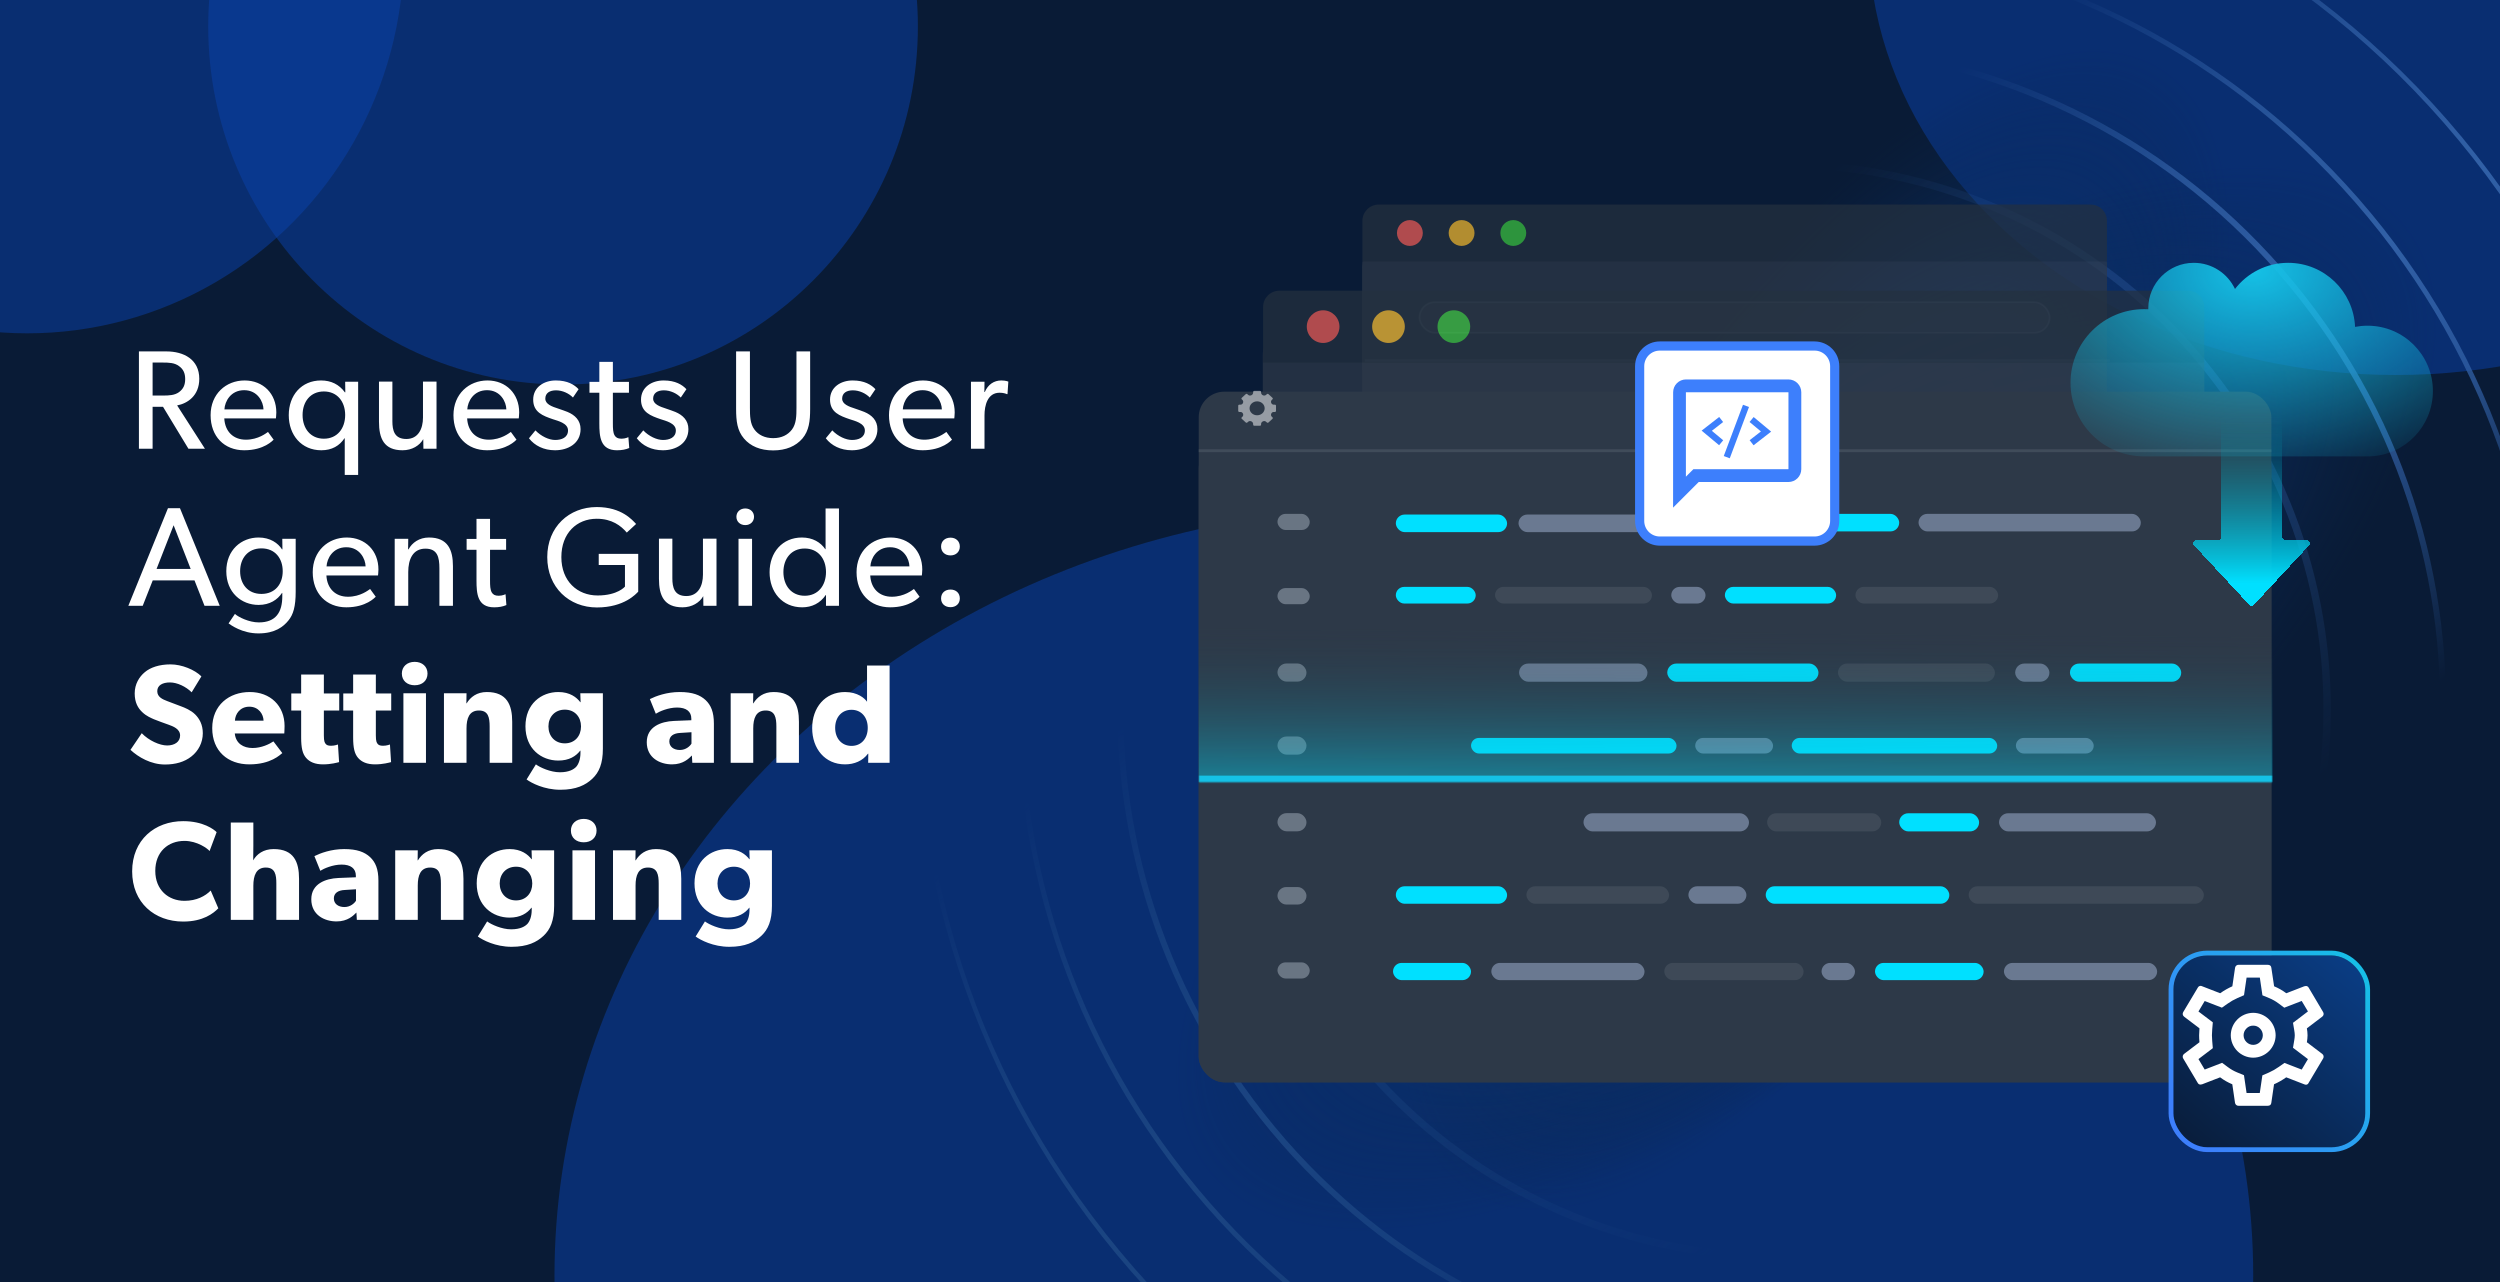 <svg width="780" height="400" viewBox="0 0 780 400" fill="none" xmlns="http://www.w3.org/2000/svg">
<g clip-path="url(#clip0_2148_1564)">
<rect width="782" height="400" fill="#091B36"/>
<g opacity="0.5" filter="url(#filter0_f_2148_1564)">
<ellipse cx="8.5" cy="-15" rx="117.5" ry="119" fill="#0941AB"/>
</g>
<g opacity="0.5" filter="url(#filter1_f_2148_1564)">
<ellipse cx="175.672" cy="8.25" rx="110.703" ry="111.719" fill="#0941AB"/>
</g>
<g opacity="0.5" filter="url(#filter2_f_2148_1564)">
<ellipse cx="747.5" cy="-19.5" rx="164.5" ry="136.5" fill="#0941AB"/>
</g>
<g opacity="0.5" filter="url(#filter3_f_2148_1564)">
<ellipse cx="438" cy="398" rx="265" ry="240" fill="#0941AB"/>
</g>
<path d="M63.936 140H58.788L50.868 126.932H47.612V140H43.344V109.64H51.924C57.336 109.64 62.176 112.148 62.176 118.176C62.176 123.5 58.48 125.876 55.268 126.492L63.936 140ZM57.776 118.264C57.776 116.46 57.204 115.184 55.84 114.216C54.476 113.204 52.848 113.116 50.736 113.116H47.612V123.412H50.736C52.848 123.412 54.476 123.324 55.84 122.356C57.204 121.344 57.776 120.112 57.776 118.264ZM86.212 128.692C86.212 129.484 86.08 130.54 86.08 130.54H69.976C70.196 134.676 72.836 137.184 76.708 137.184C80.624 137.184 83.132 135.072 83.616 134.764L85.376 137.184C85.112 137.404 82.428 140.484 76.18 140.484C69.976 140.484 65.708 136.172 65.708 129.528C65.708 122.928 70.504 118.704 76.312 118.704C82.12 118.704 86.212 122.84 86.212 128.692ZM82.208 127.724C82.164 125.392 80.404 121.74 76.18 121.74C72 121.74 70.152 125.216 70.02 127.724H82.208ZM111.74 148.184H107.56V136.744H107.472C105.932 139.076 103.556 140.484 100.256 140.484C94.052 140.484 90.092 135.732 90.092 129.528C90.092 123.324 94.052 118.704 100.168 118.704C103.292 118.704 105.8 119.936 107.604 122.4H107.736L107.692 119.1H111.74V148.184ZM107.692 129.484C107.692 125.304 105.228 122.136 101.048 122.136C96.868 122.136 94.404 125.304 94.404 129.484C94.404 133.664 96.868 136.876 101.048 136.876C105.228 136.876 107.692 133.664 107.692 129.484ZM136.195 140H132.103L132.059 137.008C130.915 139.032 128.539 140.484 125.591 140.484C119.783 140.484 118.243 136.788 118.243 131.596V119.056H122.423V131.42C122.423 134.28 123.039 136.964 126.779 136.964C130.475 136.964 131.971 133.796 131.971 130.276V119.056H136.195V140ZM161.985 128.692C161.985 129.484 161.853 130.54 161.853 130.54H145.749C145.969 134.676 148.609 137.184 152.481 137.184C156.397 137.184 158.905 135.072 159.389 134.764L161.149 137.184C160.885 137.404 158.201 140.484 151.953 140.484C145.749 140.484 141.481 136.172 141.481 129.528C141.481 122.928 146.277 118.704 152.085 118.704C157.893 118.704 161.985 122.84 161.985 128.692ZM157.981 127.724C157.937 125.392 156.177 121.74 151.953 121.74C147.773 121.74 145.925 125.216 145.793 127.724H157.981ZM181.138 133.884C181.138 138.372 177.222 140.484 173.174 140.484C169.654 140.484 166.794 139.032 165.034 136.744L167.058 134.28C168.818 136.128 171.282 137.272 173.218 137.272C175.154 137.272 177.222 136.568 177.222 134.28C177.222 131.992 173.922 131.288 172.514 130.804C169.434 129.748 166.354 128.648 166.354 124.688C166.354 120.816 169.698 118.704 173.394 118.704C177.09 118.704 179.202 120.024 180.522 121.432L178.762 124.028C177.53 122.752 175.506 121.784 173.482 121.784C171.458 121.784 170.138 122.664 170.138 124.38C170.138 126.096 172.162 126.844 174.23 127.504C175.374 127.9 176.166 128.164 177.046 128.516C179.378 129.484 181.138 131.156 181.138 133.884ZM196.321 139.78C195.221 140.264 193.945 140.484 192.493 140.484C187.257 140.484 186.993 136.172 186.993 132.08V122.532H183.913V119.144H186.993V112.896H191.217V119.144H196.233V122.532H191.217V131.992C191.217 133.752 191.261 134.94 191.745 135.82C192.141 136.48 192.713 136.876 193.901 136.876C195.133 136.876 196.057 136.392 196.057 136.392L196.321 139.78ZM214.781 133.884C214.781 138.372 210.865 140.484 206.817 140.484C203.297 140.484 200.437 139.032 198.677 136.744L200.701 134.28C202.461 136.128 204.925 137.272 206.861 137.272C208.797 137.272 210.865 136.568 210.865 134.28C210.865 131.992 207.565 131.288 206.157 130.804C203.077 129.748 199.997 128.648 199.997 124.688C199.997 120.816 203.341 118.704 207.037 118.704C210.733 118.704 212.845 120.024 214.165 121.432L212.405 124.028C211.173 122.752 209.149 121.784 207.125 121.784C205.101 121.784 203.781 122.664 203.781 124.38C203.781 126.096 205.805 126.844 207.873 127.504C209.017 127.9 209.809 128.164 210.689 128.516C213.021 129.484 214.781 131.156 214.781 133.884ZM252.765 127.592C252.765 131.376 252.413 134.368 250.345 136.832C248.277 139.208 245.241 140.528 241.237 140.528C237.189 140.528 234.153 139.208 232.129 136.832C230.017 134.368 229.665 131.376 229.665 127.592V109.64H233.977V127.196C233.977 129.748 234.021 132.212 235.385 134.016C236.617 135.688 238.597 136.7 241.237 136.7C243.877 136.7 245.813 135.688 247.089 134.016C248.453 132.212 248.497 129.704 248.497 127.196V109.64H252.765V127.592ZM273.753 133.884C273.753 138.372 269.837 140.484 265.789 140.484C262.269 140.484 259.409 139.032 257.649 136.744L259.673 134.28C261.433 136.128 263.897 137.272 265.833 137.272C267.769 137.272 269.837 136.568 269.837 134.28C269.837 131.992 266.537 131.288 265.129 130.804C262.049 129.748 258.969 128.648 258.969 124.688C258.969 120.816 262.313 118.704 266.009 118.704C269.705 118.704 271.817 120.024 273.137 121.432L271.377 124.028C270.145 122.752 268.121 121.784 266.097 121.784C264.073 121.784 262.753 122.664 262.753 124.38C262.753 126.096 264.777 126.844 266.845 127.504C267.989 127.9 268.781 128.164 269.661 128.516C271.993 129.484 273.753 131.156 273.753 133.884ZM297.867 128.692C297.867 129.484 297.735 130.54 297.735 130.54H281.631C281.851 134.676 284.491 137.184 288.363 137.184C292.279 137.184 294.787 135.072 295.271 134.764L297.031 137.184C296.767 137.404 294.083 140.484 287.835 140.484C281.631 140.484 277.363 136.172 277.363 129.528C277.363 122.928 282.159 118.704 287.967 118.704C293.775 118.704 297.867 122.84 297.867 128.692ZM293.863 127.724C293.819 125.392 292.059 121.74 287.835 121.74C283.655 121.74 281.807 125.216 281.675 127.724H293.863ZM314.601 119.056L314.337 122.972H314.161C313.765 122.796 313.017 122.532 311.873 122.532C308.089 122.532 307.165 126.536 307.165 129.572V140H302.941V119.1H307.165L307.121 122.312H307.253C308.265 119.936 310.157 118.704 312.401 118.704C313.809 118.704 314.601 119.056 314.601 119.056ZM68.556 189H63.804L60.68 181.08H47.656L44.532 189H40.044L52.408 158.552H56.148L68.556 189ZM59.492 177.516L54.168 163.876L48.844 177.516H59.492ZM92.254 184.6C92.254 189.22 91.507 191.772 89.966 193.62C88.427 195.512 85.831 197.624 80.638 197.624C75.49 197.624 71.927 194.94 71.311 194.5L73.29 191.552C74.391 192.52 77.647 194.192 80.77 194.192C86.094 194.192 88.075 190.98 88.075 186.052V184.996H87.987C86.579 187.108 84.203 188.736 80.683 188.736C75.314 188.736 70.606 184.864 70.606 178.22C70.606 171.576 75.314 167.704 80.683 167.704C84.335 167.704 86.754 169.464 87.987 171.4H88.118L88.075 168.1H92.254V184.6ZM88.207 178.22C88.207 174.26 85.874 171.092 81.562 171.092C77.294 171.092 74.918 174.26 74.918 178.22C74.918 182.18 77.294 185.304 81.562 185.304C85.874 185.304 88.207 182.18 88.207 178.22ZM118.072 177.692C118.072 178.484 117.94 179.54 117.94 179.54H101.836C102.056 183.676 104.696 186.184 108.568 186.184C112.484 186.184 114.992 184.072 115.476 183.764L117.236 186.184C116.972 186.404 114.288 189.484 108.04 189.484C101.836 189.484 97.569 185.172 97.569 178.528C97.569 171.928 102.364 167.704 108.172 167.704C113.98 167.704 118.072 171.84 118.072 177.692ZM114.068 176.724C114.024 174.392 112.264 170.74 108.04 170.74C103.86 170.74 102.012 174.216 101.88 176.724H114.068ZM141.318 189H137.094V177.34C137.094 173.82 136.478 171.18 132.738 171.18C128.822 171.18 127.37 174.48 127.37 178.484V189H123.146V168.1H127.37L127.326 171.4H127.458C128.558 169.332 130.802 167.704 133.838 167.704C139.778 167.704 141.318 171.62 141.318 176.636V189ZM157.994 188.78C156.894 189.264 155.618 189.484 154.166 189.484C148.93 189.484 148.666 185.172 148.666 181.08V171.532H145.586V168.144H148.666V161.896H152.89V168.144H157.906V171.532H152.89V180.992C152.89 182.752 152.934 183.94 153.418 184.82C153.814 185.48 154.386 185.876 155.574 185.876C156.806 185.876 157.73 185.392 157.73 185.392L157.994 188.78ZM199.124 184.6C198.552 185.172 194.856 189.528 186.232 189.528C177.564 189.528 170.744 183.28 170.744 173.82C170.744 164.36 177.564 158.2 186.188 158.2C193.976 158.2 197.32 162.292 198.464 163.48L195.56 166.164C193.756 164.052 190.94 161.852 186.188 161.852C179.94 161.852 175.144 166.34 175.144 173.82C175.144 181.3 180.116 185.788 186.452 185.788C192.744 185.788 194.988 183.016 194.988 183.016V176.284H186.804V172.808H199.124V184.6ZM223.547 189H219.455L219.411 186.008C218.267 188.032 215.891 189.484 212.943 189.484C207.135 189.484 205.595 185.788 205.595 180.596V168.056H209.775V180.42C209.775 183.28 210.391 185.964 214.131 185.964C217.827 185.964 219.323 182.796 219.323 179.276V168.056H223.547V189ZM235.257 161.236C235.257 162.732 234.113 163.832 232.529 163.832C230.901 163.832 229.757 162.732 229.757 161.236C229.757 159.74 230.901 158.64 232.529 158.64C234.113 158.64 235.257 159.74 235.257 161.236ZM234.641 189H230.417V168.1H234.641V189ZM261.759 189H257.711V185.656H257.623C255.907 188.208 253.311 189.484 250.275 189.484C244.071 189.484 240.111 184.732 240.111 178.528C240.111 172.368 244.071 167.704 250.187 167.704C253.575 167.704 256.039 169.2 257.491 171.356H257.579V158.64H261.759V189ZM257.711 178.484C257.711 174.304 255.247 171.136 251.067 171.136C246.887 171.136 244.423 174.304 244.423 178.484C244.423 182.664 246.887 185.876 251.067 185.876C255.247 185.876 257.711 182.664 257.711 178.484ZM287.749 177.692C287.749 178.484 287.617 179.54 287.617 179.54H271.513C271.733 183.676 274.373 186.184 278.245 186.184C282.161 186.184 284.669 184.072 285.153 183.764L286.913 186.184C286.649 186.404 283.965 189.484 277.717 189.484C271.513 189.484 267.245 185.172 267.245 178.528C267.245 171.928 272.041 167.704 277.849 167.704C283.657 167.704 287.749 171.84 287.749 177.692ZM283.745 176.724C283.701 174.392 281.941 170.74 277.717 170.74C273.537 170.74 271.689 174.216 271.557 176.724H283.745ZM299.466 170.52C299.466 172.192 298.234 173.292 296.562 173.292C294.846 173.292 293.614 172.192 293.614 170.52C293.614 168.848 294.846 167.748 296.562 167.748C298.234 167.748 299.466 168.848 299.466 170.52ZM299.466 186.712C299.466 188.384 298.234 189.44 296.562 189.44C294.846 189.44 293.614 188.384 293.614 186.712C293.614 184.996 294.846 183.94 296.562 183.94C298.234 183.94 299.466 184.996 299.466 186.712ZM63.276 228.76C63.276 231.664 61.912 234.304 59.712 236.02C57.556 237.736 54.74 238.528 51.484 238.528C47.084 238.528 43.168 236.24 40.704 233.952L44.224 228.76C46.424 231.048 49.812 232.588 52.144 232.588C54.432 232.588 56.192 231.488 56.192 229.464C56.192 227.396 53.948 226.604 52.628 226.12C51.308 225.636 49.02 224.844 48.008 224.404C47.26 224.052 45.72 223.48 44.4 222.204C43.08 220.972 42.024 219.212 42.024 216.352C42.024 213.448 43.432 211.16 45.192 209.708C46.908 208.256 49.68 207.288 53.2 207.288C56.72 207.288 60.768 208.96 62.836 211.028L59.8 216C58.04 214.24 55.312 212.92 53.024 212.92C50.736 212.92 49.064 213.8 49.064 215.648C49.064 217.496 50.78 218.2 52.144 218.728C53.464 219.256 55.708 220.048 56.676 220.444C57.512 220.752 59.536 221.544 60.9 222.908C62.176 224.184 63.276 226.032 63.276 228.76ZM88.785 226.516C88.785 227.572 88.697 228.848 88.697 228.848H73.253C73.561 231.972 75.937 233.38 78.797 233.38C81.613 233.38 84.077 232.148 85.309 231.312L88.081 234.964C87.377 235.492 84.517 238.484 77.785 238.484C71.097 238.484 66.213 234.348 66.213 227.176C66.213 220.004 71.493 215.912 77.917 215.912C84.341 215.912 88.785 220.18 88.785 226.516ZM82.229 224.844C82.185 222.864 80.733 220.488 77.785 220.488C74.881 220.488 73.385 222.776 73.297 224.844H82.229ZM105.84 221.676H101.044V229.464C101.044 231.312 101.308 231.752 101.66 232.148C101.968 232.5 102.408 232.676 103.332 232.676C104.432 232.676 105.444 232.28 105.444 232.28L105.796 237.78C105.268 237.912 103.332 238.484 100.78 238.484C98.272 238.484 96.6 237.736 95.501 236.46C94.4 235.184 93.96 233.38 93.96 230.08V221.676H90.88V216.352H93.96V210.456H101.044V216.352H105.84V221.676ZM122.06 221.676H117.264V229.464C117.264 231.312 117.528 231.752 117.88 232.148C118.188 232.5 118.628 232.676 119.552 232.676C120.652 232.676 121.664 232.28 121.664 232.28L122.016 237.78C121.488 237.912 119.552 238.484 117 238.484C114.492 238.484 112.82 237.736 111.72 236.46C110.62 235.184 110.18 233.38 110.18 230.08V221.676H107.1V216.352H110.18V210.456H117.264V216.352H122.06V221.676ZM133.386 210.148C133.386 212.348 131.758 213.8 129.382 213.8C127.006 213.8 125.378 212.348 125.378 210.148C125.378 207.992 127.006 206.496 129.382 206.496C131.758 206.496 133.386 207.992 133.386 210.148ZM132.902 238H125.862V216.308H132.902V238ZM159.809 238H152.769V226.692C152.769 223.832 152.329 221.676 149.425 221.676C146.389 221.676 145.553 224.14 145.553 227.264V238H138.513V216.308H145.553L145.509 219.432H145.597C146.785 217.496 148.765 215.912 151.889 215.912C158.181 215.912 159.809 219.96 159.809 225.196V238ZM188.097 233.6C188.097 238.264 186.909 240.992 184.797 242.972C182.685 244.952 179.781 246.404 174.809 246.404C169.793 246.404 165.789 244.292 164.293 243.192L167.197 238.484C168.473 239.452 171.773 240.948 174.677 240.948C177.581 240.948 179.033 240.024 179.781 239.232C180.529 238.396 181.101 236.856 181.101 234.92V234.216H181.013C179.693 235.932 177.581 237.296 174.193 237.296C168.869 237.296 163.941 233.6 163.941 226.604C163.941 219.608 168.869 215.912 174.193 215.912C177.845 215.912 179.913 217.584 181.057 219.08H181.145L181.057 216.308H188.097V233.6ZM181.277 226.648C181.277 223.7 179.341 221.412 176.217 221.412C173.093 221.412 171.113 223.7 171.113 226.648C171.113 229.64 173.093 231.928 176.217 231.928C179.341 231.928 181.277 229.64 181.277 226.648ZM222.734 238H216.002L215.87 235.712C214.946 236.636 213.186 238.484 209.666 238.484C205.838 238.484 201.79 236.416 201.79 231.576C201.79 226.736 206.234 225.108 210.238 224.932L215.694 224.712V224.228C215.694 221.94 214.066 220.752 211.25 220.752C208.478 220.752 205.706 221.984 204.606 222.688L202.758 218.112C204.606 217.188 207.994 215.912 212.042 215.912C216.09 215.912 218.422 216.836 220.138 218.42C221.81 220.004 222.734 222.116 222.734 225.768V238ZM215.738 228.452L212.262 228.672C210.106 228.76 208.83 229.684 208.83 231.312C208.83 232.984 210.194 233.996 212.13 233.996C214.022 233.996 215.298 232.764 215.738 232.016V228.452ZM249.267 238H242.227V226.692C242.227 223.832 241.787 221.676 238.883 221.676C235.847 221.676 235.011 224.14 235.011 227.264V238H227.971V216.308H235.011L234.967 219.432H235.055C236.243 217.496 238.223 215.912 241.347 215.912C247.639 215.912 249.267 219.96 249.267 225.196V238ZM277.555 238H270.867L270.911 235.14L270.779 235.184C269.151 237.384 266.555 238.484 263.651 238.484C257.359 238.484 253.399 233.556 253.399 227.176C253.399 220.796 257.359 215.912 263.651 215.912C267.611 215.912 269.811 217.892 270.515 218.948V207.64H277.555V238ZM270.735 227.088C270.735 223.744 268.711 221.456 265.675 221.456C262.639 221.456 260.571 223.744 260.571 227.088C260.571 230.432 262.639 232.72 265.675 232.72C268.711 232.72 270.735 230.432 270.735 227.088ZM68.116 283.392C66.576 284.976 63.364 287.528 57.16 287.528C48.228 287.528 41.232 281.632 41.232 271.864C41.232 262.052 48.316 256.2 57.16 256.2C63.408 256.2 66.796 258.796 67.588 259.632L65.388 265.528C64.816 264.78 61.56 262.36 57.556 262.36C52.408 262.36 48.448 265.792 48.448 271.732C48.448 277.672 52.584 281.06 57.556 281.06C61.34 281.06 64.068 279.564 65.74 277.848L68.116 283.392ZM93.301 287H86.217V275.604C86.217 272.964 85.865 270.676 82.917 270.676C79.969 270.676 79.045 273.14 79.045 276.352V287H72.005V256.64H79.045V263.856C79.045 266.056 79.001 268.432 79.001 268.432C80.101 266.496 82.169 264.912 85.381 264.912C91.673 264.912 93.301 268.916 93.301 274.196V287ZM118.067 287H111.335L111.203 284.712C110.279 285.636 108.519 287.484 104.999 287.484C101.171 287.484 97.123 285.416 97.123 280.576C97.123 275.736 101.567 274.108 105.571 273.932L111.027 273.712V273.228C111.027 270.94 109.399 269.752 106.583 269.752C103.811 269.752 101.039 270.984 99.939 271.688L98.091 267.112C99.939 266.188 103.327 264.912 107.375 264.912C111.423 264.912 113.755 265.836 115.471 267.42C117.143 269.004 118.067 271.116 118.067 274.768V287ZM111.071 277.452L107.595 277.672C105.439 277.76 104.163 278.684 104.163 280.312C104.163 281.984 105.527 282.996 107.463 282.996C109.355 282.996 110.631 281.764 111.071 281.016V277.452ZM144.6 287H137.56V275.692C137.56 272.832 137.12 270.676 134.216 270.676C131.18 270.676 130.344 273.14 130.344 276.264V287H123.304V265.308H130.344L130.3 268.432H130.388C131.576 266.496 133.556 264.912 136.68 264.912C142.972 264.912 144.6 268.96 144.6 274.196V287ZM172.888 282.6C172.888 287.264 171.7 289.992 169.588 291.972C167.476 293.952 164.572 295.404 159.6 295.404C154.584 295.404 150.58 293.292 149.084 292.192L151.988 287.484C153.264 288.452 156.564 289.948 159.468 289.948C162.372 289.948 163.824 289.024 164.572 288.232C165.32 287.396 165.892 285.856 165.892 283.92V283.216H165.804C164.484 284.932 162.372 286.296 158.984 286.296C153.66 286.296 148.732 282.6 148.732 275.604C148.732 268.608 153.66 264.912 158.984 264.912C162.636 264.912 164.704 266.584 165.848 268.08H165.936L165.848 265.308H172.888V282.6ZM166.068 275.648C166.068 272.7 164.132 270.412 161.008 270.412C157.884 270.412 155.904 272.7 155.904 275.648C155.904 278.64 157.884 280.928 161.008 280.928C164.132 280.928 166.068 278.64 166.068 275.648ZM186.129 259.148C186.129 261.348 184.501 262.8 182.125 262.8C179.749 262.8 178.121 261.348 178.121 259.148C178.121 256.992 179.749 255.496 182.125 255.496C184.501 255.496 186.129 256.992 186.129 259.148ZM185.645 287H178.605V265.308H185.645V287ZM212.553 287H205.513V275.692C205.513 272.832 205.073 270.676 202.169 270.676C199.133 270.676 198.297 273.14 198.297 276.264V287H191.257V265.308H198.297L198.253 268.432H198.341C199.529 266.496 201.509 264.912 204.633 264.912C210.925 264.912 212.553 268.96 212.553 274.196V287ZM240.841 282.6C240.841 287.264 239.653 289.992 237.541 291.972C235.429 293.952 232.525 295.404 227.553 295.404C222.537 295.404 218.533 293.292 217.037 292.192L219.941 287.484C221.217 288.452 224.517 289.948 227.421 289.948C230.325 289.948 231.777 289.024 232.525 288.232C233.273 287.396 233.845 285.856 233.845 283.92V283.216H233.757C232.437 284.932 230.325 286.296 226.937 286.296C221.613 286.296 216.685 282.6 216.685 275.604C216.685 268.608 221.613 264.912 226.937 264.912C230.589 264.912 232.657 266.584 233.801 268.08H233.889L233.801 265.308H240.841V282.6ZM234.021 275.648C234.021 272.7 232.085 270.412 228.961 270.412C225.837 270.412 223.857 272.7 223.857 275.648C223.857 278.64 225.837 280.928 228.961 280.928C232.085 280.928 234.021 278.64 234.021 275.648Z" fill="white"/>
<ellipse cx="573.997" cy="201.342" rx="251.313" ry="102.126" transform="rotate(121.61 573.997 201.342)" fill="url(#paint0_radial_2148_1564)"/>
<mask id="mask0_2148_1564" style="mask-type:alpha" maskUnits="userSpaceOnUse" x="320" y="-106" width="485" height="606">
<path d="M499.704 499.759L804.286 4.871L625.493 -105.168L320.911 389.72L499.704 499.759Z" fill="url(#paint1_linear_2148_1564)"/>
</mask>
<g mask="url(#mask0_2148_1564)">
</g>
<ellipse cx="570.114" cy="226.062" rx="291.361" ry="118.401" transform="rotate(141.781 570.114 226.062)" fill="url(#paint2_radial_2148_1564)"/>
<mask id="mask1_2148_1564" style="mask-type:alpha" maskUnits="userSpaceOnUse" x="219" y="-87" width="681" height="609">
<path d="M369.965 521.114L899.268 104.314L748.687 -86.911L219.384 329.888L369.965 521.114Z" fill="url(#paint3_linear_2148_1564)"/>
</mask>
<g mask="url(#mask1_2148_1564)">
<g filter="url(#filter4_d_2148_1564)">
<path d="M390.532 -1.451C272.468 91.518 252.015 262.455 344.849 380.347C437.682 498.239 608.649 518.443 726.714 425.473C844.778 332.504 865.231 161.566 772.397 43.675C679.563 -74.218 508.596 -94.421 390.532 -1.451Z" stroke="url(#paint4_linear_2148_1564)" stroke-width="1.412"/>
</g>
<g filter="url(#filter5_d_2148_1564)">
<path d="M409.546 26.894C306.27 108.219 288.379 257.744 369.584 360.869C450.79 463.994 600.342 481.667 703.617 400.343C806.893 319.018 824.784 169.493 743.578 66.368C662.373 -36.757 512.821 -54.43 409.546 26.894Z" stroke="url(#paint5_linear_2148_1564)" stroke-width="1.563"/>
</g>
<g filter="url(#filter6_d_2148_1564)">
<path d="M428.91 51.74C339.322 122.286 323.802 251.995 394.245 341.452C464.688 430.91 594.419 446.24 684.007 375.694C773.596 305.148 789.116 175.439 718.672 85.982C648.229 -3.475 518.498 -18.806 428.91 51.74Z" stroke="url(#paint6_linear_2148_1564)" stroke-width="1.856"/>
</g>
<g opacity="0.4">
<g filter="url(#filter7_d_2148_1564)">
<path d="M450.895 79.744C376.869 138.035 364.045 245.213 422.252 319.131C480.459 393.049 587.655 405.716 661.681 347.425C735.707 289.133 748.531 181.955 690.324 108.037C632.117 34.119 524.921 21.452 450.895 79.744Z" stroke="url(#paint7_linear_2148_1564)" stroke-width="2.302"/>
</g>
</g>
</g>
<g opacity="0.7">
<g filter="url(#filter8_d_2148_1564)">
<path d="M425 72.325C425 67.992 428.513 64.478 432.846 64.478H649.464C653.797 64.478 657.31 67.991 657.31 72.325V216.004C657.31 220.338 653.797 223.851 649.464 223.851H432.846C428.513 223.851 425 220.338 425 216.004V72.325Z" fill="#2D3948"/>
</g>
<path d="M425.063 81.57H657.366V115.448H425.063V81.57Z" fill="#2D3948"/>
<path d="M425.063 68.922C425.063 66.107 427.345 63.824 430.161 63.824H652.268C655.084 63.824 657.366 66.107 657.366 68.922V81.57H425.063V68.922Z" fill="#24303E"/>
<path d="M443.917 72.697C443.917 74.907 442.094 76.73 439.884 76.73C437.674 76.73 435.851 74.907 435.851 72.697C435.851 70.487 437.674 68.664 439.884 68.664C442.094 68.664 443.917 70.487 443.917 72.697Z" fill="#F66058"/>
<path d="M460.048 72.697C460.048 74.907 458.225 76.73 456.015 76.73C453.805 76.73 451.982 74.907 451.982 72.697C451.982 70.487 453.805 68.664 456.015 68.664C458.28 68.664 460.048 70.487 460.048 72.697Z" fill="#F9BD2E"/>
<path d="M476.183 72.697C476.183 74.907 474.359 76.73 472.15 76.73C469.94 76.73 468.116 74.907 468.116 72.697C468.116 70.487 469.94 68.664 472.15 68.664C474.359 68.664 476.183 70.487 476.183 72.697Z" fill="#3CC840"/>
<rect opacity="0.3" x="442.884" y="94.291" width="196.599" height="9.531" rx="4.766" fill="#8994A1" fill-opacity="0.4" stroke="#8994A1" stroke-width="0.535"/>
<rect opacity="0.3" x="450.506" y="127.918" width="177.16" height="15.041" rx="7.521" fill="#8994A1" fill-opacity="0.4" stroke="#8994A1" stroke-width="0.679"/>
<rect opacity="0.3" x="470.095" y="154.384" width="19.484" height="19.484" rx="9.742" fill="#8994A1" fill-opacity="0.4" stroke="#8994A1" stroke-width="0.556"/>
<rect opacity="0.3" x="470.095" y="182.265" width="19.484" height="19.484" rx="9.742" fill="#8994A1" fill-opacity="0.4" stroke="#8994A1" stroke-width="0.556"/>
<rect opacity="0.3" x="499.719" y="154.384" width="19.484" height="19.484" rx="9.742" fill="#8994A1" fill-opacity="0.4" stroke="#8994A1" stroke-width="0.556"/>
<rect opacity="0.3" x="499.719" y="182.265" width="19.484" height="19.484" rx="9.742" fill="#8994A1" fill-opacity="0.4" stroke="#8994A1" stroke-width="0.556"/>
<rect opacity="0.3" x="529.343" y="154.384" width="19.484" height="19.484" rx="9.742" fill="#8994A1" fill-opacity="0.4" stroke="#8994A1" stroke-width="0.556"/>
<rect opacity="0.3" x="529.343" y="182.265" width="19.484" height="19.484" rx="9.742" fill="#8994A1" fill-opacity="0.4" stroke="#8994A1" stroke-width="0.556"/>
<rect opacity="0.3" x="558.968" y="154.384" width="19.484" height="19.484" rx="9.742" fill="#8994A1" fill-opacity="0.4" stroke="#8994A1" stroke-width="0.556"/>
<rect opacity="0.3" x="558.968" y="182.265" width="19.484" height="19.484" rx="9.742" fill="#8994A1" fill-opacity="0.4" stroke="#8994A1" stroke-width="0.556"/>
<rect opacity="0.3" x="588.593" y="154.384" width="19.484" height="19.484" rx="9.742" fill="#8994A1" fill-opacity="0.4" stroke="#8994A1" stroke-width="0.556"/>
<rect opacity="0.3" x="588.593" y="182.265" width="19.484" height="19.484" rx="9.742" fill="#8994A1" fill-opacity="0.4" stroke="#8994A1" stroke-width="0.556"/>
<g clip-path="url(#clip1_2148_1564)">
<path d="M463.67 138.668L461.8 136.723C462.281 136.151 462.544 135.431 462.544 134.682C462.544 132.932 461.121 131.509 459.371 131.509C457.621 131.509 456.197 132.932 456.197 134.682C456.197 136.432 457.621 137.856 459.371 137.856C460.028 137.856 460.654 137.658 461.189 137.282L463.074 139.242C463.153 139.324 463.259 139.369 463.372 139.369C463.48 139.369 463.582 139.328 463.659 139.254C463.823 139.095 463.829 138.833 463.67 138.668ZM459.371 132.337C460.664 132.337 461.716 133.389 461.716 134.682C461.716 135.976 460.664 137.028 459.371 137.028C458.077 137.028 457.025 135.976 457.025 134.682C457.025 133.389 458.077 132.337 459.371 132.337Z" fill="white" fill-opacity="0.2"/>
</g>
<path d="M425.839 112.478H658.205" stroke="#8994A1" stroke-opacity="0.2" stroke-width="0.8"/>
</g>
<g opacity="0.7">
<g filter="url(#filter9_d_2148_1564)">
<path d="M394 99.366C394 95.032 397.513 91.519 401.846 91.519H679.818C684.151 91.519 687.664 95.032 687.664 99.366V285.136C687.664 289.47 684.151 292.983 679.818 292.983H401.846C397.513 292.983 394 289.47 394 285.136V99.366Z" fill="#2D3948"/>
</g>
<path d="M394.08 113.125H687.735V155.95H394.08V113.125Z" fill="#2D3948"/>
<path d="M394.08 95.79C394.08 92.975 396.362 90.692 399.178 90.692H682.637C685.452 90.692 687.735 92.975 687.735 95.79V113.124H394.08V95.79Z" fill="#24303E"/>
<path d="M417.914 101.909C417.914 104.702 415.609 107.007 412.815 107.007C410.022 107.007 407.717 104.702 407.717 101.909C407.717 99.115 410.022 96.811 412.815 96.811C415.609 96.811 417.914 99.115 417.914 101.909Z" fill="#F66058"/>
<path d="M438.305 101.909C438.305 104.702 436 107.007 433.207 107.007C430.413 107.007 428.108 104.702 428.108 101.909C428.108 99.115 430.413 96.811 433.207 96.811C436.07 96.811 438.305 99.115 438.305 101.909Z" fill="#F9BD2E"/>
<path d="M458.7 101.909C458.7 104.702 456.396 107.007 453.602 107.007C450.809 107.007 448.504 104.702 448.504 101.909C448.504 99.115 450.809 96.811 453.602 96.811C456.396 96.811 458.7 99.115 458.7 101.909Z" fill="#3CC840"/>
<rect opacity="0.3" x="416.536" y="129.135" width="248.663" height="12.19" rx="6.095" fill="#8994A1" fill-opacity="0.4" stroke="#8994A1" stroke-width="0.535"/>
<rect opacity="0.3" x="426.152" y="171.624" width="224.129" height="19.193" rx="9.597" fill="#8994A1" fill-opacity="0.4" stroke="#8994A1" stroke-width="0.679"/>
<rect opacity="0.3" x="450.931" y="205.096" width="24.777" height="24.777" rx="12.389" fill="#8994A1" fill-opacity="0.4" stroke="#8994A1" stroke-width="0.556"/>
<rect opacity="0.3" x="450.931" y="240.34" width="24.777" height="24.777" rx="12.389" fill="#8994A1" fill-opacity="0.4" stroke="#8994A1" stroke-width="0.556"/>
<rect opacity="0.3" x="488.38" y="205.096" width="24.777" height="24.777" rx="12.389" fill="#8994A1" fill-opacity="0.4" stroke="#8994A1" stroke-width="0.556"/>
<rect opacity="0.3" x="488.38" y="240.34" width="24.777" height="24.777" rx="12.389" fill="#8994A1" fill-opacity="0.4" stroke="#8994A1" stroke-width="0.556"/>
<rect opacity="0.3" x="525.828" y="205.096" width="24.777" height="24.777" rx="12.389" fill="#8994A1" fill-opacity="0.4" stroke="#8994A1" stroke-width="0.556"/>
<rect opacity="0.3" x="525.828" y="240.34" width="24.777" height="24.777" rx="12.389" fill="#8994A1" fill-opacity="0.4" stroke="#8994A1" stroke-width="0.556"/>
<rect opacity="0.3" x="563.276" y="205.096" width="24.777" height="24.777" rx="12.389" fill="#8994A1" fill-opacity="0.4" stroke="#8994A1" stroke-width="0.556"/>
<rect opacity="0.3" x="563.276" y="240.34" width="24.777" height="24.777" rx="12.389" fill="#8994A1" fill-opacity="0.4" stroke="#8994A1" stroke-width="0.556"/>
<rect opacity="0.3" x="600.725" y="205.096" width="24.777" height="24.777" rx="12.389" fill="#8994A1" fill-opacity="0.4" stroke="#8994A1" stroke-width="0.556"/>
<rect opacity="0.3" x="600.725" y="240.34" width="24.777" height="24.777" rx="12.389" fill="#8994A1" fill-opacity="0.4" stroke="#8994A1" stroke-width="0.556"/>
<g clip-path="url(#clip2_2148_1564)">
<path d="M442.883 185.303L440.519 182.844C441.127 182.121 441.46 181.211 441.46 180.265C441.46 178.053 439.66 176.253 437.448 176.253C435.236 176.253 433.436 178.053 433.436 180.265C433.436 182.477 435.236 184.276 437.448 184.276C438.278 184.276 439.07 184.026 439.746 183.551L442.129 186.029C442.229 186.132 442.363 186.189 442.506 186.189C442.642 186.189 442.771 186.137 442.869 186.043C443.077 185.843 443.084 185.511 442.883 185.303ZM437.448 177.299C439.083 177.299 440.413 178.63 440.413 180.265C440.413 181.9 439.083 183.23 437.448 183.23C435.813 183.23 434.483 181.9 434.483 180.265C434.483 178.63 435.813 177.299 437.448 177.299Z" fill="white" fill-opacity="0.2"/>
</g>
<path d="M395.061 152.195H688.795" stroke="#8994A1" stroke-opacity="0.2" stroke-width="0.8"/>
</g>
<g filter="url(#filter10_dd_2148_1564)">
<rect x="374" y="129.19" width="334.678" height="199.365" rx="8" fill="#2D3948"/>
</g>
<g filter="url(#filter11_dd_2148_1564)">
<rect x="374" y="113.071" width="334.678" height="215.484" rx="8" fill="#2D3948"/>
</g>
<line x1="374" y1="140.625" x2="708.678" y2="140.625" stroke="#495463" stroke-opacity="0.7" stroke-width="0.884"/>
<path fill-rule="evenodd" clip-rule="evenodd" d="M396.634 125.736C396.766 126.035 397.048 126.255 397.375 126.255H397.762C397.957 126.255 398.115 126.401 398.115 126.581V128.208C398.115 128.388 397.957 128.534 397.762 128.534H397.376C397.049 128.534 396.767 128.754 396.634 129.053C396.491 129.377 396.537 129.764 396.797 130.004L397.013 130.203C397.15 130.33 397.15 130.536 397.013 130.663L395.765 131.814C395.627 131.941 395.403 131.941 395.265 131.814L395.032 131.598C394.774 131.361 394.402 131.316 394.076 131.443C393.723 131.581 393.456 131.906 393.456 132.285V132.505C393.456 132.685 393.298 132.831 393.103 132.831H391.338C391.143 132.831 390.985 132.685 390.985 132.505V132.285C390.985 131.906 390.718 131.581 390.365 131.443C390.039 131.316 389.667 131.361 389.409 131.598L389.175 131.814C389.038 131.941 388.814 131.941 388.676 131.814L387.428 130.663C387.29 130.536 387.29 130.33 387.428 130.203L387.644 130.004C387.904 129.764 387.95 129.377 387.807 129.053C387.674 128.754 387.392 128.534 387.065 128.534H386.679C386.484 128.534 386.326 128.388 386.326 128.208V126.581C386.326 126.401 386.484 126.255 386.679 126.255H387.065C387.392 126.255 387.674 126.035 387.807 125.736C387.95 125.412 387.904 125.025 387.644 124.785L387.428 124.586C387.29 124.459 387.29 124.253 387.428 124.126L388.676 122.975C388.814 122.848 389.037 122.848 389.175 122.975L389.409 123.191C389.667 123.428 390.039 123.473 390.365 123.345C390.718 123.208 390.985 122.883 390.985 122.504V122.284C390.985 122.104 391.143 121.958 391.338 121.958H393.103C393.298 121.958 393.456 122.104 393.456 122.284V122.504C393.456 122.883 393.723 123.208 394.076 123.345C394.402 123.473 394.774 123.428 395.031 123.191L395.265 122.975C395.403 122.848 395.627 122.848 395.765 122.975L397.012 124.126C397.15 124.253 397.15 124.459 397.012 124.586L396.797 124.785C396.537 125.024 396.491 125.412 396.634 125.736ZM392.219 129.569C393.521 129.569 394.577 128.596 394.577 127.395C394.577 126.194 393.521 125.22 392.219 125.22C390.917 125.22 389.861 126.194 389.861 127.395C389.861 128.596 390.917 129.569 392.219 129.569Z" fill="white" fill-opacity="0.5"/>
<rect x="398.573" y="160.327" width="10.067" height="5.034" rx="2.517" fill="#697583"/>
<rect x="435.497" y="160.544" width="34.717" height="5.478" rx="2.739" fill="#00E0FF"/>
<rect opacity="0.4" x="473.777" y="160.544" width="44.508" height="5.478" rx="2.739" fill="#C6DBFF"/>
<rect opacity="0.1" x="521.85" y="160.544" width="10.682" height="5.478" rx="2.739" fill="#D2DCE4"/>
<rect x="538.279" y="160.327" width="54.274" height="5.478" rx="2.739" fill="#00E0FF"/>
<rect opacity="0.4" x="598.583" y="160.327" width="69.35" height="5.478" rx="2.739" fill="#C6DBFF"/>
<rect x="398.573" y="276.762" width="9.046" height="5.451" rx="2.725" fill="#697583"/>
<rect x="435.496" y="276.518" width="34.717" height="5.451" rx="2.725" fill="#00E0FF"/>
<rect opacity="0.1" x="476.245" y="276.518" width="44.508" height="5.451" rx="2.725" fill="#D2DCE4"/>
<rect opacity="0.4" x="526.787" y="276.518" width="18.091" height="5.451" rx="2.725" fill="#C6DBFF"/>
<rect x="550.903" y="276.518" width="57.289" height="5.451" rx="2.725" fill="#00E0FF"/>
<rect opacity="0.1" x="614.224" y="276.518" width="73.37" height="5.451" rx="2.725" fill="#D2DCE4"/>
<rect opacity="0.4" x="521.44" y="183.109" width="10.682" height="5.191" rx="2.595" fill="#C6DBFF"/>
<rect x="538.157" y="183.109" width="34.717" height="5.191" rx="2.595" fill="#00E0FF"/>
<rect opacity="0.1" x="578.905" y="183.109" width="44.508" height="5.191" rx="2.595" fill="#D2DCE4"/>
<rect x="398.573" y="183.48" width="10.067" height="5.034" rx="2.517" fill="#697583"/>
<rect x="435.496" y="183.109" width="24.925" height="5.191" rx="2.595" fill="#00E0FF"/>
<rect opacity="0.1" x="466.452" y="183.109" width="48.959" height="5.191" rx="2.595" fill="#D2DCE4"/>
<rect opacity="0.1" x="519.262" y="300.425" width="43.452" height="5.384" rx="2.692" fill="#D2DCE4"/>
<rect opacity="0.4" x="568.325" y="300.425" width="10.428" height="5.384" rx="2.692" fill="#C6DBFF"/>
<rect x="584.999" y="300.425" width="33.892" height="5.384" rx="2.692" fill="#00E0FF"/>
<rect x="398.573" y="300.261" width="10.067" height="5.034" rx="2.517" fill="#697583"/>
<rect x="434.62" y="300.425" width="24.333" height="5.384" rx="2.692" fill="#00E0FF"/>
<rect opacity="0.4" x="465.292" y="300.425" width="47.797" height="5.384" rx="2.692" fill="#C6DBFF"/>
<rect opacity="0.4" x="625.232" y="300.425" width="47.797" height="5.384" rx="2.692" fill="#C6DBFF"/>
<rect opacity="0.4" x="628.735" y="207.032" width="10.682" height="5.664" rx="2.832" fill="#C6DBFF"/>
<rect x="645.823" y="207.032" width="34.717" height="5.664" rx="2.832" fill="#00E0FF"/>
<rect opacity="0.1" x="573.453" y="207.032" width="48.959" height="5.664" rx="2.832" fill="#D2DCE4"/>
<rect x="398.573" y="207.001" width="9.046" height="5.664" rx="2.832" fill="#697583"/>
<rect opacity="0.4" x="473.951" y="207.032" width="40.057" height="5.664" rx="2.832" fill="#C6DBFF"/>
<rect x="520.184" y="207.032" width="47.179" height="5.664" rx="2.832" fill="#00E0FF"/>
<rect x="398.573" y="229.784" width="9.046" height="5.664" rx="2.832" fill="#697583"/>
<rect x="458.963" y="230.237" width="64.112" height="4.857" rx="2.428" fill="#00E0FF"/>
<rect opacity="0.4" x="528.904" y="230.237" width="24.285" height="4.857" rx="2.428" fill="#C6DBFF"/>
<rect x="559.017" y="230.237" width="64.112" height="4.857" rx="2.428" fill="#00E0FF"/>
<rect opacity="0.4" x="628.957" y="230.237" width="24.285" height="4.857" rx="2.428" fill="#C6DBFF"/>
<rect x="592.554" y="253.736" width="24.925" height="5.664" rx="2.832" fill="#00E0FF"/>
<rect opacity="0.4" x="623.706" y="253.736" width="48.959" height="5.664" rx="2.832" fill="#C6DBFF"/>
<rect x="398.573" y="253.704" width="9.046" height="5.664" rx="2.832" fill="#697583"/>
<rect opacity="0.4" x="494.053" y="253.736" width="51.63" height="5.664" rx="2.832" fill="#C6DBFF"/>
<rect opacity="0.1" x="551.344" y="253.736" width="35.607" height="5.664" rx="2.832" fill="#D2DCE4"/>
<mask id="path-100-inside-1_2148_1564" fill="white">
<path d="M374 122C374 117.582 377.582 114 382 114H701C705.418 114 709 117.582 709 122V244H374V122Z"/>
</mask>
<path d="M374 122C374 117.582 377.582 114 382 114H701C705.418 114 709 117.582 709 122V244H374V122Z" fill="url(#paint8_linear_2148_1564)"/>
<path d="M374 114H709H374ZM709 246H374V242H709V246ZM374 244V114V244ZM709 114V244V114Z" fill="#15C1E6" mask="url(#path-100-inside-1_2148_1564)"/>
<path d="M684.463 82C690.145 82 695.048 85.338 697.316 90.161C701.139 85.198 707.142 82 713.891 82C725.13 82 734.298 90.868 734.779 101.989C736.04 101.746 737.341 101.618 738.672 101.618C749.934 101.618 759.064 110.748 759.064 122.01C759.064 133.014 750.349 141.982 739.444 142.388V142.401H738.921C738.838 142.402 738.755 142.402 738.672 142.402C738.589 142.402 738.506 142.402 738.423 142.401H669.233V142.4C669.147 142.4 669.06 142.401 668.973 142.401C656.286 142.401 646 132.115 646 119.428C646 106.74 656.286 96.454 668.973 96.454C669.408 96.454 669.84 96.466 670.269 96.49C670.267 96.393 670.266 96.295 670.266 96.197C670.266 88.356 676.622 82 684.463 82Z" fill="url(#paint9_radial_2148_1564)"/>
<g filter="url(#filter12_dd_2148_1564)">
<path d="M693 106C693 105.448 693.448 105 694 105H711C711.552 105 712 105.448 712 106V142.5C712 143.052 712.448 143.5 713 143.5H719.707C720.58 143.5 721.034 144.541 720.44 145.18L703.233 163.711C702.837 164.137 702.163 164.137 701.767 163.711L684.56 145.18C683.966 144.541 684.42 143.5 685.293 143.5H692C692.552 143.5 693 143.052 693 142.5V106Z" fill="url(#paint10_linear_2148_1564)" shape-rendering="crispEdges"/>
</g>
<g filter="url(#filter13_dd_2148_1564)">
<rect x="673" y="293" width="59.848" height="59.845" rx="10.586" fill="url(#paint11_linear_2148_1564)"/>
<rect x="672.248" y="292.248" width="61.352" height="61.349" rx="11.338" stroke="url(#paint12_linear_2148_1564)" stroke-width="1.504"/>
</g>
<path d="M705.066 305L705.548 308.294L705.878 310.54L707.986 311.406C709.031 311.839 710.017 312.401 710.922 313.08L712.694 314.404L714.758 313.604L718.132 312.298L720.076 315.566L717.35 317.646L715.416 319.114L715.816 321.504C715.907 321.999 715.959 322.501 715.97 323.004C715.959 323.507 715.907 324.009 715.816 324.504L715.416 326.904L717.35 328.372L720.076 330.442L718.132 333.708L714.758 332.408L712.758 331.634L711 332.86C710.029 333.553 708.99 334.146 707.9 334.63L705.856 335.516L705.534 337.716L705.052 341.008H700.93L700.448 337.716L700.118 335.462L698.01 334.596C696.964 334.164 695.978 333.601 695.074 332.92L693.302 331.598L691.238 332.398L687.866 333.698L685.92 330.432L688.646 328.362L690.4 327.03L690.214 324.83C690.152 324.12 690.122 323.504 690.122 323C690.122 322.496 690.152 321.882 690.214 321.172L690.4 318.972L688.646 317.64L685.92 315.584L687.866 312.316L691.238 313.622L693.238 314.394L694.988 313.16C695.959 312.468 696.997 311.875 698.088 311.392L700.132 310.506L700.454 308.306L700.936 305.012H705.068L705.066 305ZM707.498 301.012H698.498C698.222 300.99 697.948 301.075 697.732 301.25C697.517 301.424 697.376 301.674 697.34 301.948L696.494 307.722C695.156 308.314 693.883 309.041 692.694 309.892L687.094 307.722C686.93 307.637 686.75 307.59 686.566 307.584C686.388 307.592 686.216 307.648 686.067 307.745C685.918 307.842 685.797 307.977 685.718 308.136L681.154 315.778C681.011 316.014 680.965 316.295 681.024 316.565C681.083 316.834 681.244 317.07 681.472 317.224L686.232 320.84C686.162 321.668 686.132 322.39 686.126 323.008C686.12 323.626 686.16 324.35 686.232 325.178L681.472 328.792C681.244 328.946 681.083 329.183 681.024 329.452C680.965 329.721 681.011 330.002 681.154 330.238L685.702 337.882C685.782 338.038 685.904 338.168 686.055 338.257C686.206 338.347 686.379 338.392 686.554 338.388C686.732 338.385 686.909 338.353 687.078 338.294L692.678 336.126C693.847 337.007 695.124 337.735 696.478 338.294L697.324 344.078C697.362 344.353 697.504 344.602 697.721 344.775C697.937 344.948 698.212 345.031 698.488 345.008H707.488C708.194 345.008 708.582 344.698 708.652 344.078L709.498 338.294C710.836 337.704 712.109 336.978 713.298 336.126L718.898 338.294C719.078 338.38 719.274 338.427 719.474 338.432C719.646 338.43 719.815 338.376 719.957 338.278C720.099 338.18 720.209 338.042 720.274 337.882L724.822 330.238C724.964 330.002 725.01 329.721 724.951 329.452C724.891 329.183 724.732 328.947 724.504 328.792L719.744 325.178C719.874 324.462 719.945 323.736 719.956 323.008C719.945 322.281 719.874 321.556 719.744 320.84L724.504 317.224C724.732 317.07 724.893 316.834 724.952 316.565C725.011 316.295 724.964 316.014 724.822 315.778L720.298 308.136C720.217 307.98 720.095 307.85 719.944 307.761C719.794 307.671 719.621 307.626 719.446 307.63C719.267 307.634 719.091 307.665 718.922 307.722L713.322 309.892C712.151 309.013 710.874 308.283 709.522 307.722L708.66 301.948C708.59 301.328 708.202 301.018 707.496 301.018L707.498 301.012Z" fill="white" style="mix-blend-mode:overlay"/>
<path d="M703 319.999C703.396 319.988 703.789 320.063 704.153 320.216C704.518 320.37 704.846 320.6 705.114 320.891C705.673 321.44 705.991 322.188 705.999 322.972C706.006 323.755 705.702 324.509 705.154 325.069L705.114 325.109C704.843 325.387 704.519 325.608 704.163 325.761C703.806 325.914 703.422 325.995 703.034 325.999C702.646 326.004 702.261 325.931 701.9 325.787C701.54 325.642 701.212 325.428 700.934 325.157L700.886 325.109C700.609 324.838 700.388 324.514 700.236 324.157C700.084 323.801 700.004 323.417 700 323.029C699.996 322.641 700.069 322.257 700.214 321.897C700.359 321.537 700.574 321.21 700.846 320.933L700.886 320.891C701.154 320.6 701.482 320.37 701.846 320.216C702.211 320.062 702.604 319.988 703 319.999ZM703 315.999C701.147 316.009 699.372 316.75 698.062 318.061C696.751 319.371 696.01 321.146 696 322.999C696.009 324.853 696.749 326.628 698.06 327.939C699.371 329.25 701.146 329.99 703 329.999C704.854 329.99 706.629 329.25 707.94 327.939C709.251 326.628 709.991 324.853 710 322.999C709.99 321.146 709.249 319.371 707.938 318.061C706.628 316.75 704.853 316.01 703 315.999Z" fill="white" style="mix-blend-mode:overlay"/>
<g filter="url(#filter14_d_2148_1564)">
<g filter="url(#filter15_d_2148_1564)">
<path d="M566.14 89.57H517.86C514.387 89.57 511.57 92.386 511.57 95.861V144.14C511.57 147.613 514.387 150.43 517.86 150.43H566.14C569.613 150.43 572.43 147.613 572.43 144.14V95.861C572.43 92.386 569.613 89.57 566.14 89.57Z" fill="white" stroke="#3D7FFC" stroke-width="2.859"/>
<path d="M558 100H526C524.943 100.005 523.93 100.429 523.185 101.179C522.439 101.928 522.02 102.943 522.02 104L522 140L530 132H558C559.06 131.997 560.075 131.574 560.825 130.825C561.574 130.075 561.997 129.06 562 128V104C561.997 102.94 561.574 101.925 560.825 101.175C560.075 100.426 559.06 100.003 558 100ZM558 128H528.34L527.16 129.18L526 130.34V104H558V128Z" fill="#3D7FFC"/>
<path fill-rule="evenodd" clip-rule="evenodd" d="M536.386 111.71L537.614 113.289L534.094 116.026L537.64 118.981L536.36 120.518L530.906 115.972L536.386 111.71Z" fill="#3D7FFC"/>
<path fill-rule="evenodd" clip-rule="evenodd" d="M547.114 120.539L545.886 118.96L549.406 116.223L545.86 113.268L547.14 111.731L552.594 116.277L547.114 120.539Z" fill="#3D7FFC"/>
<path fill-rule="evenodd" clip-rule="evenodd" d="M537.814 123.898L543.814 107.898L545.686 108.601L539.686 124.601L537.814 123.898Z" fill="#3D7FFC"/>
</g>
</g>
</g>
<defs>
<filter id="filter0_f_2148_1564" x="-309" y="-334" width="635" height="638" filterUnits="userSpaceOnUse" color-interpolation-filters="sRGB">
<feFlood flood-opacity="0" result="BackgroundImageFix"/>
<feBlend mode="normal" in="SourceGraphic" in2="BackgroundImageFix" result="shape"/>
<feGaussianBlur stdDeviation="100" result="effect1_foregroundBlur_2148_1564"/>
</filter>
<filter id="filter1_f_2148_1564" x="-341.281" y="-509.719" width="1033.91" height="1035.94" filterUnits="userSpaceOnUse" color-interpolation-filters="sRGB">
<feFlood flood-opacity="0" result="BackgroundImageFix"/>
<feBlend mode="normal" in="SourceGraphic" in2="BackgroundImageFix" result="shape"/>
<feGaussianBlur stdDeviation="203.125" result="effect1_foregroundBlur_2148_1564"/>
</filter>
<filter id="filter2_f_2148_1564" x="279.721" y="-459.279" width="935.557" height="879.557" filterUnits="userSpaceOnUse" color-interpolation-filters="sRGB">
<feFlood flood-opacity="0" result="BackgroundImageFix"/>
<feBlend mode="normal" in="SourceGraphic" in2="BackgroundImageFix" result="shape"/>
<feGaussianBlur stdDeviation="151.639" result="effect1_foregroundBlur_2148_1564"/>
</filter>
<filter id="filter3_f_2148_1564" x="-130.279" y="-145.279" width="1136.56" height="1086.56" filterUnits="userSpaceOnUse" color-interpolation-filters="sRGB">
<feFlood flood-opacity="0" result="BackgroundImageFix"/>
<feBlend mode="normal" in="SourceGraphic" in2="BackgroundImageFix" result="shape"/>
<feGaussianBlur stdDeviation="151.639" result="effect1_foregroundBlur_2148_1564"/>
</filter>
<filter id="filter4_d_2148_1564" x="278.273" y="-62.819" width="559.796" height="559.609" filterUnits="userSpaceOnUse" color-interpolation-filters="sRGB">
<feFlood flood-opacity="0" result="BackgroundImageFix"/>
<feColorMatrix in="SourceAlpha" type="matrix" values="0 0 0 0 0 0 0 0 0 0 0 0 0 0 0 0 0 0 127 0" result="hardAlpha"/>
<feOffset dx="-0.452" dy="4.974"/>
<feGaussianBlur stdDeviation="3.618"/>
<feColorMatrix type="matrix" values="0 0 0 0 0.075 0 0 0 0 0.18 0 0 0 0 0.45 0 0 0 0.08 0"/>
<feBlend mode="normal" in2="BackgroundImageFix" result="effect1_dropShadow_2148_1564"/>
<feBlend mode="normal" in="SourceGraphic" in2="effect1_dropShadow_2148_1564" result="shape"/>
</filter>
<filter id="filter5_d_2148_1564" x="309.399" y="-27.475" width="493.363" height="493.2" filterUnits="userSpaceOnUse" color-interpolation-filters="sRGB">
<feFlood flood-opacity="0" result="BackgroundImageFix"/>
<feColorMatrix in="SourceAlpha" type="matrix" values="0 0 0 0 0 0 0 0 0 0 0 0 0 0 0 0 0 0 127 0" result="hardAlpha"/>
<feOffset dx="-0.501" dy="5.506"/>
<feGaussianBlur stdDeviation="4.004"/>
<feColorMatrix type="matrix" values="0 0 0 0 0.075 0 0 0 0 0.18 0 0 0 0 0.45 0 0 0 0.08 0"/>
<feBlend mode="normal" in2="BackgroundImageFix" result="effect1_dropShadow_2148_1564"/>
<feBlend mode="normal" in="SourceGraphic" in2="effect1_dropShadow_2148_1564" result="shape"/>
</filter>
<filter id="filter6_d_2148_1564" x="339.063" y="3.525" width="433.602" height="433.46" filterUnits="userSpaceOnUse" color-interpolation-filters="sRGB">
<feFlood flood-opacity="0" result="BackgroundImageFix"/>
<feColorMatrix in="SourceAlpha" type="matrix" values="0 0 0 0 0 0 0 0 0 0 0 0 0 0 0 0 0 0 127 0" result="hardAlpha"/>
<feOffset dx="-0.594" dy="6.538"/>
<feGaussianBlur stdDeviation="4.755"/>
<feColorMatrix type="matrix" values="0 0 0 0 0.075 0 0 0 0 0.18 0 0 0 0 0.45 0 0 0 0.08 0"/>
<feBlend mode="normal" in2="BackgroundImageFix" result="effect1_dropShadow_2148_1564"/>
<feBlend mode="normal" in="SourceGraphic" in2="effect1_dropShadow_2148_1564" result="shape"/>
</filter>
<filter id="filter7_d_2148_1564" x="372.088" y="38.289" width="366.926" height="366.809" filterUnits="userSpaceOnUse" color-interpolation-filters="sRGB">
<feFlood flood-opacity="0" result="BackgroundImageFix"/>
<feColorMatrix in="SourceAlpha" type="matrix" values="0 0 0 0 0 0 0 0 0 0 0 0 0 0 0 0 0 0 127 0" result="hardAlpha"/>
<feOffset dx="-0.737" dy="8.109"/>
<feGaussianBlur stdDeviation="5.898"/>
<feColorMatrix type="matrix" values="0 0 0 0 0.075 0 0 0 0 0.18 0 0 0 0 0.45 0 0 0 0.08 0"/>
<feBlend mode="normal" in2="BackgroundImageFix" result="effect1_dropShadow_2148_1564"/>
<feBlend mode="normal" in="SourceGraphic" in2="effect1_dropShadow_2148_1564" result="shape"/>
</filter>
<filter id="filter8_d_2148_1564" x="413.668" y="64.478" width="254.975" height="182.037" filterUnits="userSpaceOnUse" color-interpolation-filters="sRGB">
<feFlood flood-opacity="0" result="BackgroundImageFix"/>
<feColorMatrix in="SourceAlpha" type="matrix" values="0 0 0 0 0 0 0 0 0 0 0 0 0 0 0 0 0 0 127 0" result="hardAlpha"/>
<feOffset dy="11.332"/>
<feGaussianBlur stdDeviation="5.666"/>
<feComposite in2="hardAlpha" operator="out"/>
<feColorMatrix type="matrix" values="0 0 0 0 0 0 0 0 0 0 0 0 0 0 0 0 0 0 0.15 0"/>
<feBlend mode="normal" in2="BackgroundImageFix" result="effect1_dropShadow_2148_1564"/>
<feBlend mode="normal" in="SourceGraphic" in2="effect1_dropShadow_2148_1564" result="shape"/>
</filter>
<filter id="filter9_d_2148_1564" x="382.668" y="91.519" width="316.329" height="224.127" filterUnits="userSpaceOnUse" color-interpolation-filters="sRGB">
<feFlood flood-opacity="0" result="BackgroundImageFix"/>
<feColorMatrix in="SourceAlpha" type="matrix" values="0 0 0 0 0 0 0 0 0 0 0 0 0 0 0 0 0 0 127 0" result="hardAlpha"/>
<feOffset dy="11.332"/>
<feGaussianBlur stdDeviation="5.666"/>
<feComposite in2="hardAlpha" operator="out"/>
<feColorMatrix type="matrix" values="0 0 0 0 0 0 0 0 0 0 0 0 0 0 0 0 0 0 0.15 0"/>
<feBlend mode="normal" in2="BackgroundImageFix" result="effect1_dropShadow_2148_1564"/>
<feBlend mode="normal" in="SourceGraphic" in2="effect1_dropShadow_2148_1564" result="shape"/>
</filter>
<filter id="filter10_dd_2148_1564" x="341.142" y="105.459" width="400.395" height="265.081" filterUnits="userSpaceOnUse" color-interpolation-filters="sRGB">
<feFlood flood-opacity="0" result="BackgroundImageFix"/>
<feColorMatrix in="SourceAlpha" type="matrix" values="0 0 0 0 0 0 0 0 0 0 0 0 0 0 0 0 0 0 127 0" result="hardAlpha"/>
<feOffset dy="9.127"/>
<feGaussianBlur stdDeviation="16.429"/>
<feComposite in2="hardAlpha" operator="out"/>
<feColorMatrix type="matrix" values="0 0 0 0 0.007 0 0 0 0 0.069 0 0 0 0 0.163 0 0 0 0.47 0"/>
<feBlend mode="normal" in2="BackgroundImageFix" result="effect1_dropShadow_2148_1564"/>
<feColorMatrix in="SourceAlpha" type="matrix" values="0 0 0 0 0 0 0 0 0 0 0 0 0 0 0 0 0 0 127 0" result="hardAlpha"/>
<feOffset/>
<feGaussianBlur stdDeviation="2.13"/>
<feComposite in2="hardAlpha" operator="out"/>
<feColorMatrix type="matrix" values="0 0 0 0 0 0 0 0 0 0 0 0 0 0 0 0 0 0 0.15 0"/>
<feBlend mode="normal" in2="effect1_dropShadow_2148_1564" result="effect2_dropShadow_2148_1564"/>
<feBlend mode="normal" in="SourceGraphic" in2="effect2_dropShadow_2148_1564" result="shape"/>
</filter>
<filter id="filter11_dd_2148_1564" x="341.142" y="89.34" width="400.395" height="281.2" filterUnits="userSpaceOnUse" color-interpolation-filters="sRGB">
<feFlood flood-opacity="0" result="BackgroundImageFix"/>
<feColorMatrix in="SourceAlpha" type="matrix" values="0 0 0 0 0 0 0 0 0 0 0 0 0 0 0 0 0 0 127 0" result="hardAlpha"/>
<feOffset dy="9.127"/>
<feGaussianBlur stdDeviation="16.429"/>
<feComposite in2="hardAlpha" operator="out"/>
<feColorMatrix type="matrix" values="0 0 0 0 0.007 0 0 0 0 0.069 0 0 0 0 0.163 0 0 0 0.5 0"/>
<feBlend mode="normal" in2="BackgroundImageFix" result="effect1_dropShadow_2148_1564"/>
<feColorMatrix in="SourceAlpha" type="matrix" values="0 0 0 0 0 0 0 0 0 0 0 0 0 0 0 0 0 0 127 0" result="hardAlpha"/>
<feOffset/>
<feGaussianBlur stdDeviation="2.13"/>
<feComposite in2="hardAlpha" operator="out"/>
<feColorMatrix type="matrix" values="0 0 0 0 0 0 0 0 0 0 0 0 0 0 0 0 0 0 0.15 0"/>
<feBlend mode="normal" in2="effect1_dropShadow_2148_1564" result="effect2_dropShadow_2148_1564"/>
<feBlend mode="normal" in="SourceGraphic" in2="effect2_dropShadow_2148_1564" result="shape"/>
</filter>
<filter id="filter12_dd_2148_1564" x="661.291" y="97" width="82.418" height="105.03" filterUnits="userSpaceOnUse" color-interpolation-filters="sRGB">
<feFlood flood-opacity="0" result="BackgroundImageFix"/>
<feColorMatrix in="SourceAlpha" type="matrix" values="0 0 0 0 0 0 0 0 0 0 0 0 0 0 0 0 0 0 127 0" result="hardAlpha"/>
<feOffset dy="15"/>
<feGaussianBlur stdDeviation="11.5"/>
<feColorMatrix type="matrix" values="0 0 0 0 0 0 0 0 0 0 0 0 0 0 0 0 0 0 0.38 0"/>
<feBlend mode="normal" in2="BackgroundImageFix" result="effect1_dropShadow_2148_1564"/>
<feColorMatrix in="SourceAlpha" type="matrix" values="0 0 0 0 0 0 0 0 0 0 0 0 0 0 0 0 0 0 127 0" result="hardAlpha"/>
<feOffset dy="10"/>
<feGaussianBlur stdDeviation="2.13"/>
<feComposite in2="hardAlpha" operator="out"/>
<feColorMatrix type="matrix" values="0 0 0 0 0 0 0 0 0 0 0 0 0 0 0 0 0 0 0.15 0"/>
<feBlend mode="normal" in2="effect1_dropShadow_2148_1564" result="effect2_dropShadow_2148_1564"/>
<feBlend mode="normal" in="SourceGraphic" in2="effect2_dropShadow_2148_1564" result="shape"/>
</filter>
<filter id="filter13_dd_2148_1564" x="664.351" y="284.351" width="85.312" height="85.309" filterUnits="userSpaceOnUse" color-interpolation-filters="sRGB">
<feFlood flood-opacity="0" result="BackgroundImageFix"/>
<feColorMatrix in="SourceAlpha" type="matrix" values="0 0 0 0 0 0 0 0 0 0 0 0 0 0 0 0 0 0 127 0" result="hardAlpha"/>
<feOffset dx="5.104" dy="5.104"/>
<feGaussianBlur stdDeviation="5.104"/>
<feColorMatrix type="matrix" values="0 0 0 0 0 0 0 0 0 0.297 0 0 0 0 0.859 0 0 0 0.08 0"/>
<feBlend mode="normal" in2="BackgroundImageFix" result="effect1_dropShadow_2148_1564"/>
<feColorMatrix in="SourceAlpha" type="matrix" values="0 0 0 0 0 0 0 0 0 0 0 0 0 0 0 0 0 0 127 0" result="hardAlpha"/>
<feOffset/>
<feGaussianBlur stdDeviation="3.573"/>
<feComposite in2="hardAlpha" operator="out"/>
<feColorMatrix type="matrix" values="0 0 0 0 0.035 0 0 0 0 0.105 0 0 0 0 0.212 0 0 0 0.07 0"/>
<feBlend mode="normal" in2="effect1_dropShadow_2148_1564" result="effect2_dropShadow_2148_1564"/>
<feBlend mode="normal" in="SourceGraphic" in2="effect2_dropShadow_2148_1564" result="shape"/>
</filter>
<filter id="filter14_d_2148_1564" x="498.208" y="82.662" width="87.583" height="87.583" filterUnits="userSpaceOnUse" color-interpolation-filters="sRGB">
<feFlood flood-opacity="0" result="BackgroundImageFix"/>
<feColorMatrix in="SourceAlpha" type="matrix" values="0 0 0 0 0 0 0 0 0 0 0 0 0 0 0 0 0 0 127 0" result="hardAlpha"/>
<feOffset dy="6.454"/>
<feGaussianBlur stdDeviation="5.966"/>
<feComposite in2="hardAlpha" operator="out"/>
<feColorMatrix type="matrix" values="0 0 0 0 0 0 0 0 0 0 0 0 0 0 0 0 0 0 0.25 0"/>
<feBlend mode="normal" in2="BackgroundImageFix" result="effect1_dropShadow_2148_1564"/>
<feBlend mode="normal" in="SourceGraphic" in2="effect1_dropShadow_2148_1564" result="shape"/>
</filter>
<filter id="filter15_d_2148_1564" x="495.225" y="85.158" width="93.549" height="93.549" filterUnits="userSpaceOnUse" color-interpolation-filters="sRGB">
<feFlood flood-opacity="0" result="BackgroundImageFix"/>
<feColorMatrix in="SourceAlpha" type="matrix" values="0 0 0 0 0 0 0 0 0 0 0 0 0 0 0 0 0 0 127 0" result="hardAlpha"/>
<feOffset dy="11.932"/>
<feGaussianBlur stdDeviation="7.458"/>
<feColorMatrix type="matrix" values="0 0 0 0 0 0 0 0 0 0 0 0 0 0 0 0 0 0 0.25 0"/>
<feBlend mode="normal" in2="BackgroundImageFix" result="effect1_dropShadow_2148_1564"/>
<feBlend mode="normal" in="SourceGraphic" in2="effect1_dropShadow_2148_1564" result="shape"/>
</filter>
<radialGradient id="paint0_radial_2148_1564" cx="0" cy="0" r="1" gradientUnits="userSpaceOnUse" gradientTransform="translate(573.997 210.213) rotate(90) scale(84.168 207.12)">
<stop stop-color="#14458C"/>
<stop offset="0.516" stop-color="#0C3470" stop-opacity="0.8"/>
<stop offset="1" stop-color="#092349" stop-opacity="0"/>
</radialGradient>
<linearGradient id="paint1_linear_2148_1564" x1="651.994" y1="252.316" x2="473.202" y2="142.277" gradientUnits="userSpaceOnUse">
<stop stop-color="#303B45" stop-opacity="0"/>
<stop offset="0.276" stop-color="#0C1014" stop-opacity="0.745"/>
<stop offset="0.49" stop-color="#000203"/>
<stop offset="0.729" stop-color="#0D1115" stop-opacity="0.724"/>
<stop offset="1" stop-color="#303B45" stop-opacity="0"/>
</linearGradient>
<radialGradient id="paint2_radial_2148_1564" cx="0" cy="0" r="1" gradientUnits="userSpaceOnUse" gradientTransform="translate(570.114 236.346) rotate(90) scale(97.58 240.126)">
<stop stop-color="#14458C"/>
<stop offset="0.516" stop-color="#0C3470" stop-opacity="0.8"/>
<stop offset="1" stop-color="#092349" stop-opacity="0"/>
</radialGradient>
<linearGradient id="paint3_linear_2148_1564" x1="634.616" y1="312.715" x2="484.035" y2="121.489" gradientUnits="userSpaceOnUse">
<stop stop-color="#303B45" stop-opacity="0"/>
<stop offset="0.276" stop-color="#0C1014" stop-opacity="0.745"/>
<stop offset="0.49" stop-color="#000203"/>
<stop offset="0.729" stop-color="#0D1115" stop-opacity="0.724"/>
<stop offset="1" stop-color="#303B45" stop-opacity="0"/>
</linearGradient>
<linearGradient id="paint4_linear_2148_1564" x1="783.346" y1="57.646" x2="350.589" y2="389.633" gradientUnits="userSpaceOnUse">
<stop stop-color="#3160A6"/>
<stop offset="1" stop-color="#1B4582"/>
</linearGradient>
<linearGradient id="paint5_linear_2148_1564" x1="753.156" y1="78.589" x2="374.606" y2="368.991" gradientUnits="userSpaceOnUse">
<stop stop-color="#3160A6"/>
<stop offset="1" stop-color="#1B4582"/>
</linearGradient>
<linearGradient id="paint6_linear_2148_1564" x1="726.981" y1="96.583" x2="398.601" y2="348.498" gradientUnits="userSpaceOnUse">
<stop stop-color="#3160A6"/>
<stop offset="1" stop-color="#1B4582"/>
</linearGradient>
<linearGradient id="paint7_linear_2148_1564" x1="697.189" y1="116.797" x2="425.851" y2="324.953" gradientUnits="userSpaceOnUse">
<stop stop-color="#3160A6"/>
<stop offset="1" stop-color="#1B4582"/>
</linearGradient>
<linearGradient id="paint8_linear_2148_1564" x1="542" y1="179" x2="541.5" y2="244" gradientUnits="userSpaceOnUse">
<stop offset="0.27" stop-color="#2D3948" stop-opacity="0"/>
<stop offset="1" stop-color="#00E0FF" stop-opacity="0.4"/>
</linearGradient>
<radialGradient id="paint9_radial_2148_1564" cx="0" cy="0" r="1" gradientUnits="userSpaceOnUse" gradientTransform="translate(703 84.5) rotate(90) scale(70.5 105.109)">
<stop stop-color="#15C1E6"/>
<stop offset="1" stop-color="#15C1E6" stop-opacity="0"/>
</radialGradient>
<linearGradient id="paint10_linear_2148_1564" x1="702.5" y1="105" x2="702.5" y2="157" gradientUnits="userSpaceOnUse">
<stop stop-color="#008699" stop-opacity="0"/>
<stop offset="1" stop-color="#00E0FF"/>
</linearGradient>
<linearGradient id="paint11_linear_2148_1564" x1="736.387" y1="267.609" x2="666.748" y2="349.591" gradientUnits="userSpaceOnUse">
<stop stop-color="#0A479C"/>
<stop offset="1" stop-color="#091B36"/>
</linearGradient>
<linearGradient id="paint12_linear_2148_1564" x1="679.682" y1="349.588" x2="740.551" y2="303.935" gradientUnits="userSpaceOnUse">
<stop stop-color="#3D7FFC"/>
<stop offset="1" stop-color="#15C1E6"/>
</linearGradient>
<clipPath id="clip0_2148_1564">
<rect width="780" height="400" fill="white"/>
</clipPath>
<clipPath id="clip1_2148_1564">
<rect width="7.86" height="7.86" fill="white" transform="translate(456.061 131.509)"/>
</clipPath>
<clipPath id="clip2_2148_1564">
<rect width="9.936" height="9.936" fill="white" transform="translate(433.264 176.253)"/>
</clipPath>
</defs>
</svg>
